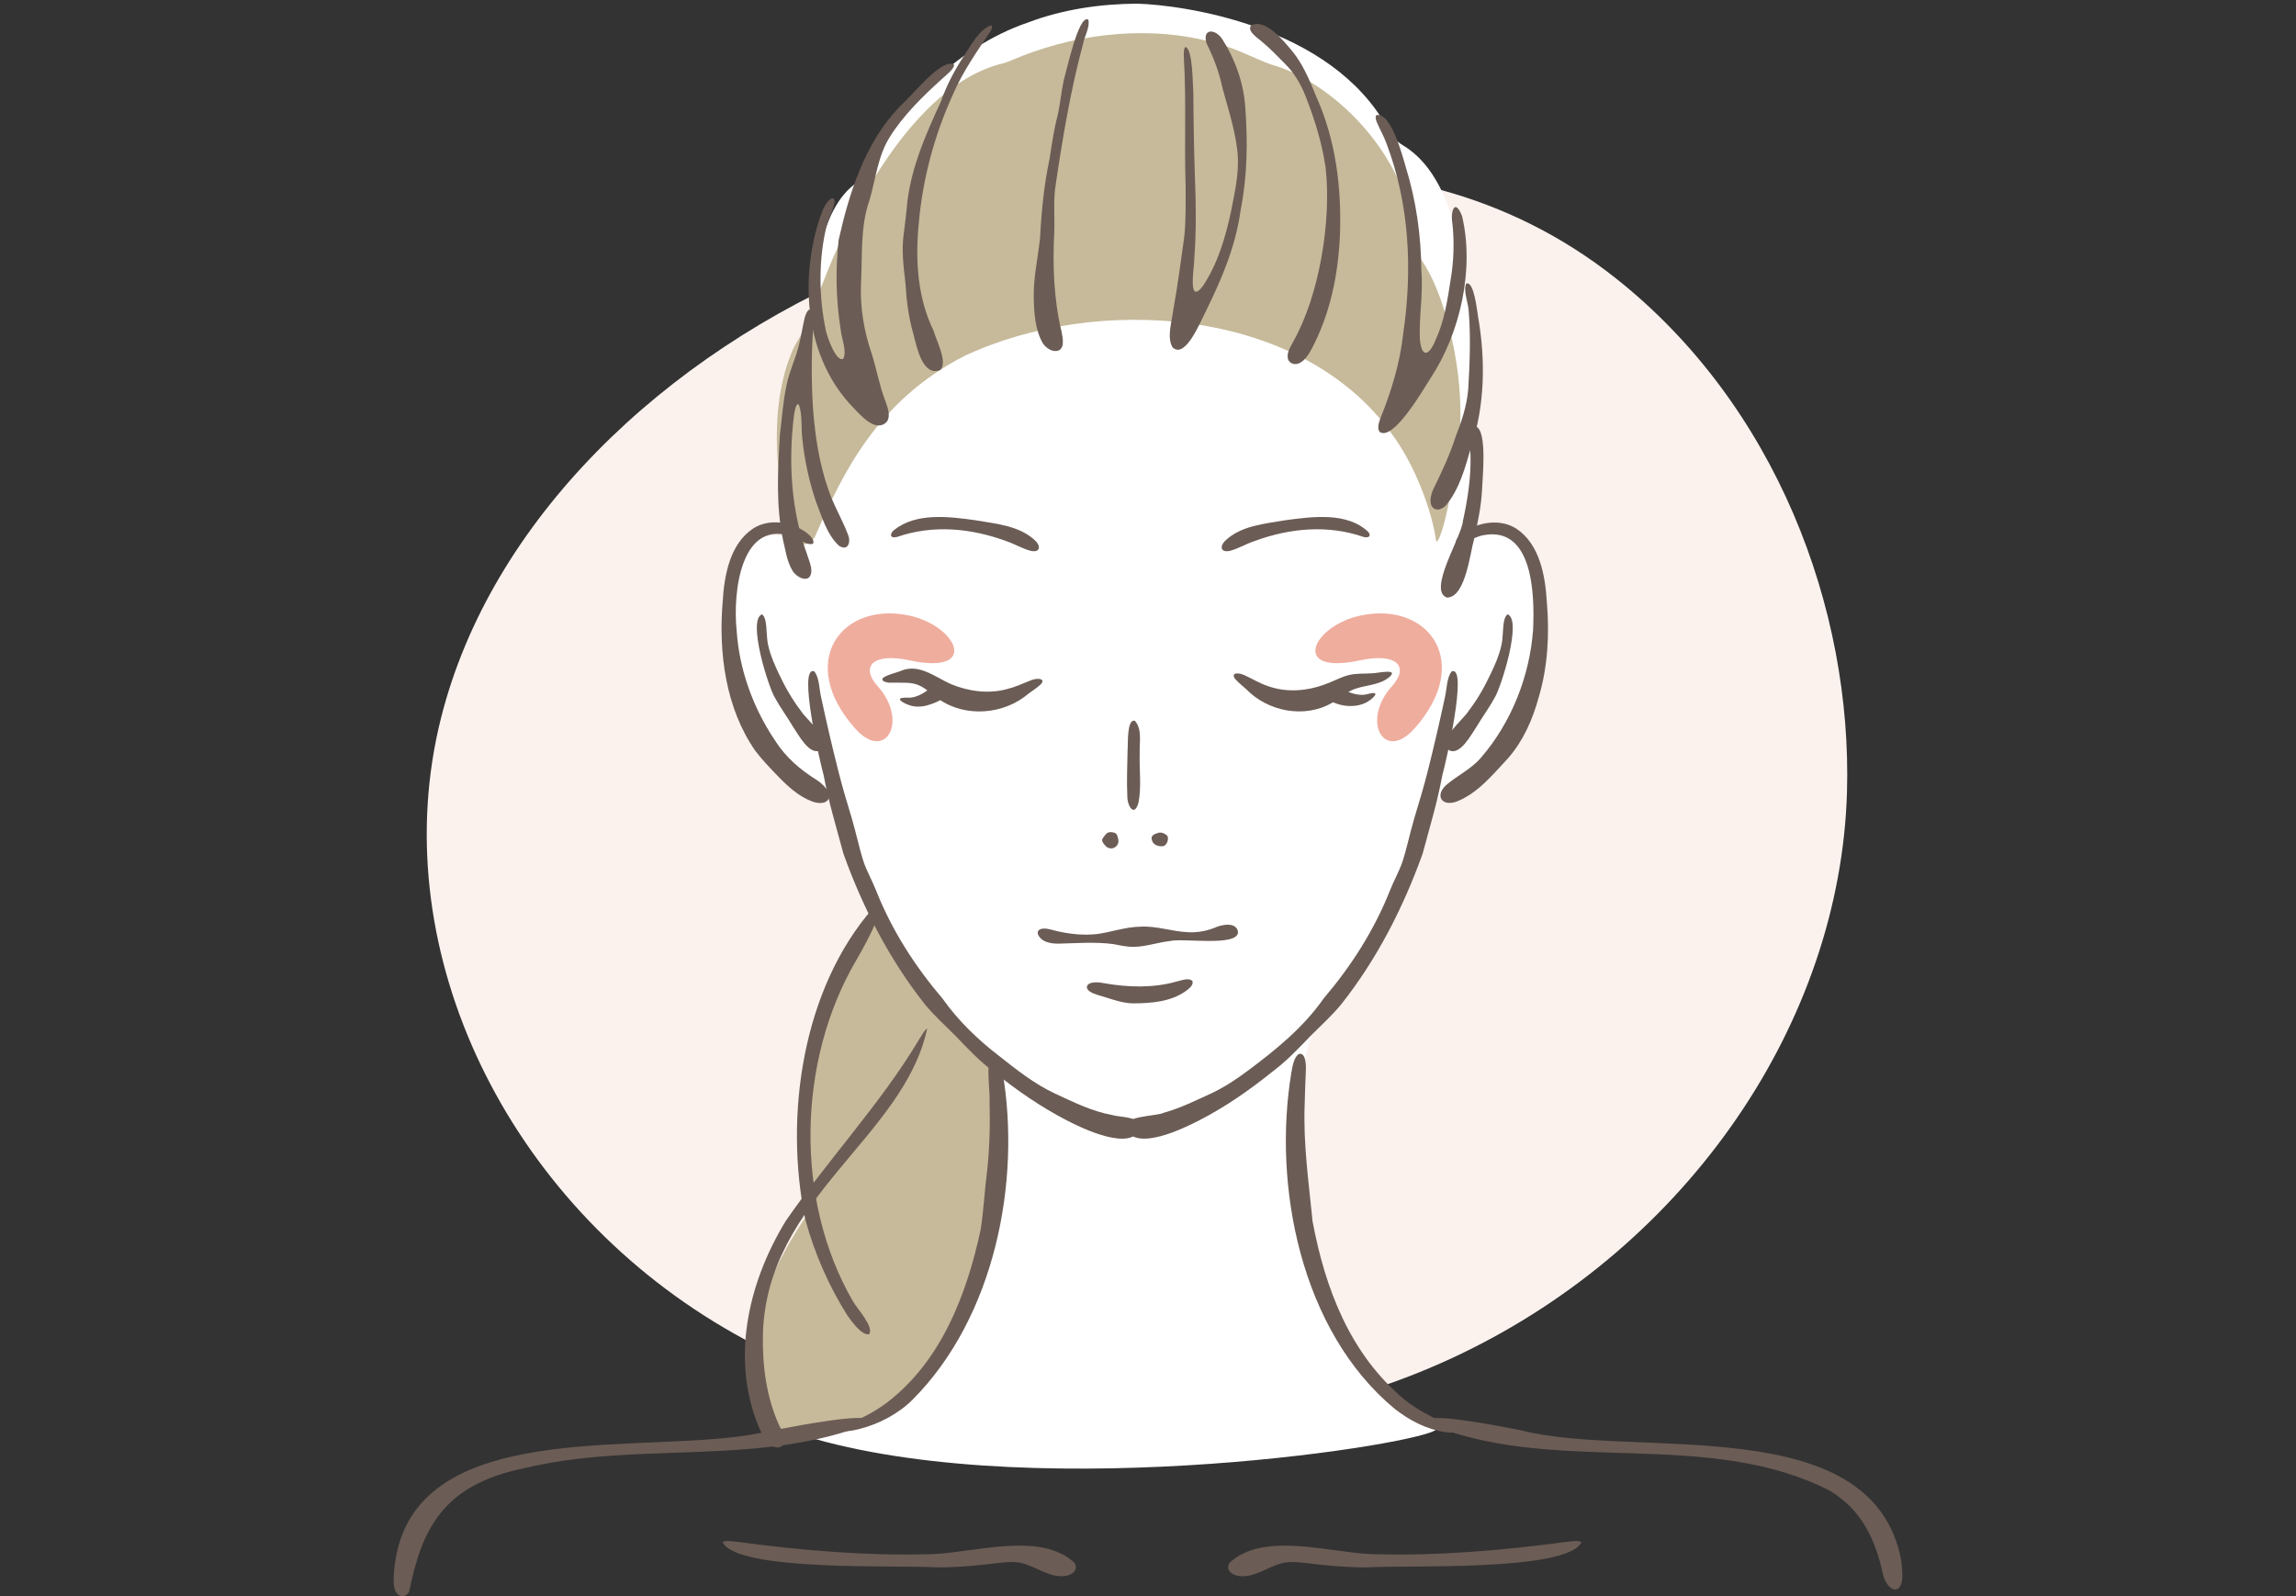 <svg width="210" height="146" viewBox="0 0 210 146" fill="none" xmlns="http://www.w3.org/2000/svg">
<rect x="0" y="0" width="210" height="146" fill="#333333" stroke="none"/>
<g clip-path="url(#clip0_858_11352)">
<path d="M79.871 24.461C60.699 32.456 44.866 47.572 40.322 65.736C35.199 86.224 45.694 108.874 65.317 120.913C84.939 132.946 112.432 133.962 133.462 123.921C154.491 113.88 168.312 93.44 168.931 72.477C169.422 55.627 162.401 37.002 147.746 25.424C127.969 9.793 101.735 15.342 79.871 24.461Z" fill="#FBF2EE"/>
<path fill-rule="evenodd" clip-rule="evenodd" d="M131.388 130.724C130.755 132.005 95.777 137.628 74.478 131.612C73.616 131.537 72.155 131.225 71.354 129.972C71.004 129.45 70.796 128.651 70.748 127.994C70.876 122.533 74.579 118.434 77.467 113.718C77.601 113.386 77.574 113.264 77.426 113.068C73.663 107.607 71.166 96.401 77.642 86.719C79.177 84.28 80.018 84.131 78.975 81.204C78.214 78.63 77.534 75.73 76.753 73.507C76.639 73.291 76.511 73.155 76.316 73.04C75.319 72.512 73.333 71.841 71.3 69.862C70.486 69.07 69.745 68.162 69.146 67.302C65.989 62.66 64.192 48.046 71.765 49.015C72.499 48.941 72.317 48.019 72.317 47.504C72.236 43.541 71.59 34.923 73.973 30.587C74.188 30.153 74.41 29.733 74.431 29.293C74.417 26.779 74.545 20.173 77.736 17.212C78.376 16.637 79.129 16.142 79.48 15.349C81.775 10.403 87.18 4.373 94.047 2.05C97.238 0.844 100.651 0.356 104.01 0.335C108.089 0.451 121.734 2.28 126.911 11.731C127.261 12.389 127.719 12.944 128.345 13.31C131.139 14.977 132.62 18.561 133.239 21.772C134.026 24.618 135.595 32.985 134.626 38.514C134.538 39.774 134.733 40.777 134.733 42.125C134.78 43.812 134.754 45.797 134.531 47.518C134.343 48.724 134.323 49.286 135.676 48.812C141.054 47.45 141.169 55.757 140.886 59.232C140.644 62.999 137.527 69.747 132.391 72.566C131.643 73.054 130.506 73.372 130.297 74.246C129.725 77.085 124.999 88.758 120.179 93.908C119.661 95.364 118.584 99.111 118.584 104.355C118.577 105.507 118.645 106.767 118.725 107.804C119.298 116.042 125.019 127.668 131.381 130.711H131.401V130.724H131.388Z" fill="white"/>
<path fill-rule="evenodd" clip-rule="evenodd" d="M79.897 84.158C79.311 82.478 74.121 93.129 73.69 99.931C73.252 103.488 73.542 106.95 73.966 110.487C73.966 110.819 73.905 110.974 73.764 111.191C72.115 113.698 66.11 122.729 70.546 129.477C71.166 130.29 71.758 131.524 72.842 131.612C77.157 131.591 86.951 127.79 88.964 118.596C89.543 116.401 89.765 114.098 90.028 111.848C90.479 107.783 90.822 103.854 90.91 99.816C90.916 99.287 90.923 98.664 90.91 98.284C90.91 97.959 90.883 97.756 90.728 97.526C87.201 94.009 82.105 89.091 79.91 84.185L79.897 84.158Z" fill="#C6BA9A"/>
<path fill-rule="evenodd" clip-rule="evenodd" d="M73.152 49.794C71.664 48.384 69.719 38.825 72.351 32.395C72.741 31.297 73.71 30.091 74.141 29.136C74.989 25.992 81.465 8.282 91.725 5.796C92.404 5.606 92.714 5.416 93.522 5.104C98.941 2.997 105.518 2.245 111.522 4.041C113.199 4.501 114.666 5.314 116.221 5.89C120.994 7.144 128.338 13.092 129.496 21.88C129.637 22.74 129.711 23.309 130.109 23.933C132.465 27.388 134.504 36.121 133.131 42.165C132.774 44.401 132.431 47.273 131.617 49.265C131.576 49.36 131.401 49.645 131.354 49.495C131.004 46.873 129.489 42.619 127.275 39.658C118.927 28.038 100.24 26.893 88.19 32.571C80.173 36.69 77.009 43.438 74.579 49.008C74.384 49.523 73.603 49.929 73.185 49.787H73.152V49.794Z" fill="#C6BA9A"/>
<path fill-rule="evenodd" clip-rule="evenodd" d="M99.54 1.806C99.715 2.457 99.19 3.317 99.068 3.981C97.924 8.222 97.197 12.579 96.558 16.888C96.322 18.304 96.477 19.761 96.43 21.183C96.268 24.225 96.376 27.389 97.096 30.35C97.204 30.899 97.399 31.814 96.813 32.064C96.315 32.247 95.709 31.881 95.393 31.421C94.666 30.181 94.578 28.616 94.551 27.186C94.511 25.377 94.949 23.541 95.13 21.732C95.258 19.293 95.494 16.874 96.005 14.496C96.207 13.195 96.382 11.895 96.719 10.621C96.975 9.543 97.062 8.399 97.298 7.321C97.554 6.501 98.638 1.346 99.519 1.786L99.533 1.806H99.54Z" fill="#6B5C55"/>
<path fill-rule="evenodd" clip-rule="evenodd" d="M107.242 31.766C106.69 30.845 107.201 29.34 107.322 28.29C107.72 26.109 108.016 23.805 108.319 21.644C108.48 20.113 108.44 18.527 108.44 16.976C108.312 13.127 108.514 9.198 108.285 5.363C108.278 5.058 108.231 4.421 108.433 4.293C109.12 4.536 109.079 7.761 109.147 8.527C109.16 11.136 109.207 13.744 109.295 16.352C109.396 18.785 109.416 21.224 109.234 23.642C109.261 24.3 108.581 27.972 109.988 26.21C111.375 24.157 112.088 21.718 112.6 19.313C112.916 17.707 113.293 16.027 113.219 14.401C113.118 12.308 112.331 9.984 111.792 7.972C111.503 6.569 110.984 5.241 110.358 3.967C109.934 2.585 111.159 2.592 111.812 3.608C112.99 5.458 113.758 7.64 113.899 9.841C114.128 12.965 114.088 16.136 113.468 19.239C113.024 22.538 111.732 25.533 110.284 28.487C109.793 29.428 108.433 32.83 107.275 31.8L107.248 31.766H107.242Z" fill="#6B5C55"/>
<path fill-rule="evenodd" clip-rule="evenodd" d="M118.733 33.256C118.289 33.425 117.777 33.148 117.771 32.646C117.75 32.152 118.047 31.698 118.276 31.264C120.672 27.036 121.783 20.234 121.251 15.39C120.935 13.113 120.241 10.905 119.393 8.743C118.949 7.639 118.336 6.609 117.481 5.783C116.822 5.125 116.195 4.455 115.509 3.892C115.132 3.526 114.028 2.89 114.418 2.341C115.731 1.595 117.454 3.811 118.181 4.665C119.171 5.864 119.783 7.341 120.369 8.791C122.187 12.808 122.732 17.26 122.55 21.643C122.375 25.207 121.668 28.669 119.985 31.887C119.709 32.416 119.319 33.032 118.787 33.242L118.74 33.263L118.733 33.256Z" fill="#6B5C55"/>
<path fill-rule="evenodd" clip-rule="evenodd" d="M90.654 2.327C90.836 2.361 90.668 2.747 90.607 2.848C89.362 4.691 88.036 6.595 87.161 8.634C85.464 12.367 84.387 16.358 84.03 20.45C83.714 23.77 83.903 27.198 85.383 30.247C85.612 31.087 86.737 33.201 85.983 33.858C84.394 34.461 83.849 31.765 83.559 30.606C83.101 29.068 82.913 27.49 82.812 25.87C82.637 24.332 82.442 22.869 82.664 21.365C82.758 20.593 82.859 19.813 82.933 19.048C83.209 15.599 84.643 12.361 86.077 9.251C86.568 7.808 87.336 6.378 88.143 5.152C88.749 4.224 89.597 2.645 90.634 2.327H90.661H90.654Z" fill="#6B5C55"/>
<path fill-rule="evenodd" clip-rule="evenodd" d="M87.262 5.939C87.282 6.325 86.441 6.935 86.111 7.26C84.387 8.825 82.63 10.546 81.419 12.477C80.288 14.225 80.093 16.4 79.52 18.331C78.672 20.756 78.881 23.351 78.753 25.885C78.645 28.073 79.022 30.302 79.729 32.355C80.173 33.751 80.409 35.181 80.934 36.563C81.149 37.166 81.513 38.04 81.109 38.582C80.12 39.618 78.74 38.013 78.046 37.288C73.63 32.762 73.078 25.601 75.024 19.814C75.219 19.272 75.555 18.351 76.087 18.148C76.262 18.1 76.356 18.256 76.329 18.52C76.168 19.394 75.663 20.201 75.508 21.075C74.869 23.995 74.909 27.308 75.535 30.221C75.643 30.77 76.457 33.148 77.131 32.823C77.481 32.118 76.962 30.946 76.895 30.16C76.457 27.443 76.404 24.659 76.707 21.942C77.669 17.646 79.11 13.08 82.22 9.828C82.711 9.333 83.135 8.927 83.62 8.398C84.307 7.68 86.4 5.322 87.275 5.925V5.946L87.262 5.939Z" fill="#6B5C55"/>
<path fill-rule="evenodd" clip-rule="evenodd" d="M125.888 10.532C127.214 10.247 128.244 14.13 128.574 15.275C129.53 18.351 129.974 21.542 130.001 24.733C130.183 26.84 129.779 28.947 129.866 31.054C130.075 33.012 130.836 32.321 131.341 31.013C132.115 29.313 132.398 27.422 132.68 25.586C132.97 23.886 133.03 22.111 132.835 20.397C132.66 19.387 133.051 18.052 133.724 19.76C134.882 24.638 133.549 30.526 130.809 34.645C130.156 35.668 127.43 40.383 126.191 39.51C125.928 39.178 126.124 38.649 126.245 38.29C127.261 35.79 128.056 33.188 128.345 30.492C129.2 24.679 128.917 18.655 126.81 13.12C126.575 12.449 126.198 11.826 125.922 11.162C125.814 10.884 125.787 10.661 125.875 10.559L125.895 10.539L125.888 10.532Z" fill="#6B5C55"/>
<path fill-rule="evenodd" clip-rule="evenodd" d="M74.055 28.316C74.203 28.296 74.325 28.513 74.372 28.858C74.439 29.346 74.372 30.01 74.345 30.518C74.203 32.842 74.217 35.173 74.372 37.497C74.56 39.929 74.937 42.402 75.745 44.726C76.216 46.155 77.004 47.456 77.542 48.852C77.879 49.617 77.542 50.464 76.721 49.909C75.61 48.865 75.159 47.226 74.614 45.837C74.008 44.028 73.591 42.131 73.396 40.234C73.248 39.19 73.422 38.018 73.073 37.029C72.79 36.751 72.662 37.774 72.621 37.991C72.09 42.26 72.359 46.738 73.826 50.735C73.981 51.216 74.21 51.731 74.21 52.233C74.156 53.473 72.823 52.87 72.44 52.124C71.962 51.291 71.841 50.309 71.618 49.387C70.959 46.25 71.141 43.018 71.329 39.827C71.517 38.276 71.618 36.711 71.955 35.166C72.204 33.96 72.736 32.883 73.032 31.717C73.268 30.85 73.389 29.949 73.597 29.075C73.665 28.818 73.84 28.37 74.028 28.323H74.055V28.316Z" fill="#6B5C55"/>
<path fill-rule="evenodd" clip-rule="evenodd" d="M134.128 25.932C134.815 25.722 135.091 28.371 135.192 28.981C135.885 32.958 135.818 37.132 134.525 40.993C134 42.803 133.482 44.747 132.257 46.217C131.947 46.549 131.509 46.718 131.193 46.536C130.621 46.21 130.85 45.242 131.119 44.7C131.86 43.189 132.6 41.617 133.125 39.984C133.691 38.52 134.168 37.111 134.29 35.58C134.431 33.209 134.525 30.817 134.337 28.527C134.317 27.728 133.818 26.684 134.094 25.946L134.115 25.925L134.128 25.932Z" fill="#6B5C55"/>
<path fill-rule="evenodd" clip-rule="evenodd" d="M132.357 54.666C130.519 54.063 133.704 49.09 133.805 47.647C134.242 45.668 134.545 43.697 134.498 41.684C134.484 40.959 134.114 39.286 134.969 39.002C136.073 39.347 135.575 43.913 135.548 44.862C135.481 46.325 135.144 47.83 134.821 49.34C134.471 50.499 134.054 54.591 132.398 54.659H132.357V54.666Z" fill="#6B5C55"/>
<path fill-rule="evenodd" clip-rule="evenodd" d="M94.922 50.309C94.787 50.438 94.518 50.452 94.249 50.384C93.495 50.174 92.808 49.761 92.054 49.503C88.809 48.311 85.329 47.972 82.024 49.124C81.317 49.266 81.405 48.799 81.768 48.487C83.781 46.874 86.763 47.247 89.193 47.586C91.112 47.918 93.333 48.08 94.781 49.544C95.003 49.801 95.097 50.106 94.949 50.282L94.922 50.309Z" fill="#6B5C55"/>
<path fill-rule="evenodd" clip-rule="evenodd" d="M74.33 49.747C73.791 49.896 73.226 49.368 72.734 49.185C67.733 47.172 67.012 54.252 67.376 57.667C67.611 61.265 68.89 64.774 70.896 67.749C71.866 69.28 73.199 70.418 74.727 71.367C75.259 71.726 76.161 72.532 75.723 73.176C75.42 73.548 74.841 73.494 74.316 73.325C73.037 72.857 72.027 71.902 71.132 70.981C70.432 70.249 69.705 69.504 69.092 68.691C66.373 64.802 65.706 59.713 66.097 55.066C66.238 52.647 66.75 49.747 68.897 48.338C70.351 47.403 72.357 47.728 73.731 48.697C74.155 49.029 74.565 49.483 74.343 49.733L74.316 49.747H74.33Z" fill="#6B5C55"/>
<path fill-rule="evenodd" clip-rule="evenodd" d="M69.7 56.21C69.821 56.258 69.935 56.475 70.002 56.752C70.171 57.525 70.083 58.345 70.278 59.097C70.474 59.971 70.844 60.804 71.228 61.61C71.8 62.83 72.412 63.914 73.234 64.998C73.786 65.906 76.007 67.491 75.078 68.609C74.048 69.205 72.998 67.146 72.507 66.434C72.008 65.594 71.329 64.666 70.871 63.812C70.278 62.843 68.36 56.759 69.673 56.204H69.7V56.217V56.21Z" fill="#6B5C55"/>
<path fill-rule="evenodd" clip-rule="evenodd" d="M74.505 61.454C74.936 61.996 74.929 63.039 75.091 63.724C75.569 65.973 76.094 68.229 76.666 70.485C77.036 71.976 77.48 73.433 77.918 74.889C78.308 76.204 78.578 77.559 78.988 78.832C79.298 79.727 79.789 80.587 80.139 81.481C81.587 85.133 83.707 88.412 86.225 91.367C87.645 93.372 89.422 95.086 91.361 96.577C92.943 97.83 94.633 99.165 96.491 100.032C98.194 100.818 99.897 101.672 101.762 102.004C102.529 102.227 104.306 102.105 104.299 103.149C103.586 105.445 98.961 103.21 97.588 102.491C95.191 101.252 93.044 99.768 90.957 98.088C89.644 97.119 88.547 95.96 87.409 94.768C86.454 93.806 85.437 92.898 84.582 91.854C81.338 87.749 78.914 83.026 77.144 78.094C76.511 75.723 75.777 73.324 75.333 70.912C75.03 69.855 72.936 60.783 74.485 61.42L74.512 61.441L74.505 61.454Z" fill="#6B5C55"/>
<path fill-rule="evenodd" clip-rule="evenodd" d="M132.755 61.454C132.325 61.996 132.331 63.039 132.17 63.724C131.692 65.973 131.167 68.229 130.601 70.485C130.231 71.956 129.794 73.399 129.363 74.828C128.966 76.156 128.69 77.538 128.272 78.832C127.962 79.727 127.471 80.587 127.121 81.481C125.68 85.106 123.58 88.379 121.076 91.319C119.238 93.961 116.7 96.028 114.162 97.918C113.112 98.704 112.015 99.436 110.824 99.998C109.417 100.642 108.003 101.346 106.495 101.773C105.707 102.153 102.544 102.004 102.988 103.298C103.977 105.33 108.245 103.216 109.672 102.491C112.069 101.252 114.216 99.768 116.303 98.088C117.616 97.119 118.713 95.96 119.858 94.768C120.813 93.806 121.83 92.898 122.685 91.854C125.93 87.749 128.346 83.026 130.117 78.094C130.749 75.723 131.483 73.324 131.921 70.912C132.224 69.855 134.317 60.783 132.769 61.42L132.742 61.441L132.755 61.454Z" fill="#6B5C55"/>
<path fill-rule="evenodd" clip-rule="evenodd" d="M103.823 65.96C104.483 66.712 104.2 67.985 104.24 68.927C104.193 70.445 104.415 71.922 104.133 73.406C103.749 74.808 103.109 73.717 103.109 72.857C103.042 71.42 103.109 70.086 103.129 68.697C103.19 68.209 103.035 65.736 103.789 65.933L103.823 65.953V65.96Z" fill="#6B5C55"/>
<path fill-rule="evenodd" clip-rule="evenodd" d="M102.138 76.332C102.233 76.515 102.347 76.888 102.273 77.118C102.084 77.68 101.384 77.789 101.021 77.267C100.846 77.064 100.731 76.867 100.859 76.684C100.96 76.535 101.075 76.373 101.203 76.251C101.411 76.034 101.957 76.109 102.118 76.298L102.138 76.325V76.332Z" fill="#6B5C55"/>
<path fill-rule="evenodd" clip-rule="evenodd" d="M106.79 76.489C106.918 76.835 106.689 77.444 106.265 77.41C105.834 77.424 105.383 77.214 105.336 76.74C105.282 76.421 105.592 76.293 105.848 76.218C106.178 76.062 106.555 76.238 106.77 76.462L106.79 76.502V76.489Z" fill="#6B5C55"/>
<path fill-rule="evenodd" clip-rule="evenodd" d="M111.845 50.31C111.98 50.438 112.249 50.452 112.519 50.384C113.293 50.167 113.993 49.74 114.767 49.483C117.998 48.304 121.452 47.979 124.737 49.124C125.208 49.232 125.437 49.016 125.147 48.656C123.215 46.82 120.045 47.254 117.567 47.586C115.649 47.918 113.427 48.081 111.98 49.544C111.758 49.801 111.664 50.106 111.812 50.282L111.839 50.31H111.845Z" fill="#6B5C55"/>
<path fill-rule="evenodd" clip-rule="evenodd" d="M113.234 85.289C113.16 86.617 108.131 85.784 107.007 86.082C105.923 86.197 104.88 86.576 103.789 86.61C103.13 86.637 102.477 86.482 101.83 86.36C100.188 86.143 98.498 86.278 96.835 86.319C96.465 86.319 96.108 86.299 95.752 86.17C95.045 85.967 94.446 85.025 95.435 84.937C95.906 84.923 96.398 85.126 96.862 85.215C97.993 85.459 99.192 85.574 100.363 85.438C101.676 85.255 102.948 84.788 104.287 84.767C105.816 84.673 107.243 85.235 108.744 85.276C109.531 85.309 110.332 85.167 111.066 84.876C111.712 84.571 113.072 84.293 113.234 85.235V85.276V85.289Z" fill="#6B5C55"/>
<path fill-rule="evenodd" clip-rule="evenodd" d="M109.079 89.788C109.153 90.141 108.695 90.486 108.419 90.683C107.046 91.638 105.302 91.773 103.673 91.78C102.811 91.78 101.99 91.502 101.169 91.245C100.671 91.076 100.139 90.987 99.701 90.71C99.21 90.398 99.365 89.944 99.984 89.876C100.307 89.829 100.657 89.876 100.98 89.937C103.148 90.317 105.457 90.398 107.604 89.788C108.028 89.7 108.762 89.382 109.065 89.754L109.079 89.788Z" fill="#6B5C55"/>
<path fill-rule="evenodd" clip-rule="evenodd" d="M133.246 49.761C133.461 49.883 133.805 49.713 134.047 49.605C134.558 49.347 135.084 49.083 135.649 48.961C140.22 48.074 140.375 54.388 140.22 57.627C139.91 61.861 138.227 66.103 135.461 69.3C134.592 70.33 133.333 70.913 132.317 71.773C131.199 72.742 131.846 73.826 133.239 73.318C135.198 72.539 136.544 70.838 137.931 69.361C139.311 67.776 140.173 65.845 140.725 63.819C141.573 60.994 141.728 57.986 141.479 55.072C141.337 52.66 140.826 49.761 138.678 48.352C137.224 47.423 135.218 47.742 133.838 48.711C133.414 49.036 132.997 49.496 133.219 49.747L133.239 49.761H133.246Z" fill="#6B5C55"/>
<path fill-rule="evenodd" clip-rule="evenodd" d="M137.884 56.21C137.763 56.258 137.649 56.475 137.581 56.752C137.413 57.525 137.5 58.345 137.305 59.097C137.11 59.971 136.74 60.804 136.356 61.61C135.784 62.83 135.171 63.914 134.35 64.998C133.798 65.906 131.577 67.491 132.506 68.609C133.536 69.205 134.586 67.146 135.077 66.434C135.575 65.594 136.255 64.666 136.713 63.812C137.305 62.843 139.224 56.759 137.911 56.204H137.884V56.217V56.21Z" fill="#6B5C55"/>
<path fill-rule="evenodd" clip-rule="evenodd" d="M82.941 63.82C81.622 63.786 82.692 64.362 83.231 64.524C83.688 64.673 84.173 64.666 84.671 64.558C85.364 64.375 86.839 63.874 86.879 62.993C86.738 62.492 85.99 62.268 85.566 62.566C84.826 63.169 84.005 63.867 82.995 63.82H82.941Z" fill="#6B5C55"/>
<path fill-rule="evenodd" clip-rule="evenodd" d="M95.319 62.221C95.192 62.038 94.68 62.072 94.263 62.241C93.556 62.526 92.849 62.851 92.102 63.034C90.432 63.495 88.554 63.244 86.945 62.566C85.498 61.909 84.037 60.669 82.395 61.367C82.139 61.516 80.227 61.909 80.806 62.302C80.927 62.377 81.109 62.424 81.264 62.444C83.822 62.465 83.775 62.275 85.855 63.942C88.285 65.663 91.819 65.378 94.074 63.447C94.417 63.19 94.841 62.919 95.138 62.648C95.306 62.492 95.387 62.343 95.333 62.241L95.319 62.214V62.221Z" fill="#6B5C55"/>
<path fill-rule="evenodd" clip-rule="evenodd" d="M125.154 63.473C126.413 63.141 125.518 63.954 125.026 64.225C123.929 64.822 122.388 64.645 121.358 63.907C120.732 63.351 121.741 62.538 122.334 62.823C123.175 63.25 124.124 63.751 125.101 63.487L125.154 63.473Z" fill="#6B5C55"/>
<path fill-rule="evenodd" clip-rule="evenodd" d="M112.87 61.706C112.991 61.536 113.436 61.59 113.806 61.753C114.499 62.071 115.152 62.478 115.879 62.728C117.656 63.392 119.582 63.223 121.325 62.546C122.012 62.302 122.651 61.929 123.358 61.753C124.099 61.57 124.819 61.645 125.553 61.584C125.983 61.584 128.05 61.096 127.04 61.963C126.084 62.735 124.765 62.64 123.681 63.115C123.001 63.42 122.469 63.955 121.816 64.3C119.306 65.743 115.96 65.093 113.967 63.027C113.651 62.735 113.247 62.43 112.991 62.126C112.857 61.97 112.803 61.827 112.857 61.733L112.87 61.706Z" fill="#6B5C55"/>
<path fill-rule="evenodd" clip-rule="evenodd" d="M79.877 83.067C81.405 82.654 78.578 87.349 78.289 87.884C72.944 97.004 72.641 109.782 78.019 119.044C78.383 119.694 79.972 121.388 79.494 122.045C78.8 122.174 77.918 120.893 77.514 120.344C75.798 117.627 74.499 114.646 73.65 111.53C71.705 102.051 73.401 90.459 79.83 83.094L79.864 83.074L79.877 83.067Z" fill="#6B5C55"/>
<path fill-rule="evenodd" clip-rule="evenodd" d="M84.799 94.097C82.665 104.036 70.171 109.558 69.78 121.964C69.713 124.884 70.077 127.797 71.295 130.446C71.524 130.941 72.002 131.896 71.517 132.282C70.797 132.729 70.023 131.882 69.7 131.205C66.711 124.836 68.293 117.526 71.881 111.665C75.745 106.069 80.591 100.886 83.984 95.215C84.153 94.944 84.341 94.626 84.509 94.382C84.644 94.192 84.752 94.077 84.792 94.104H84.799V94.097Z" fill="#6B5C55"/>
<path fill-rule="evenodd" clip-rule="evenodd" d="M91.039 96.462C91.456 96.726 91.604 97.567 91.698 98.075C93.401 108.041 91.012 120.46 83.466 128.035C82.153 129.349 80.322 130.291 78.545 130.731C78.067 130.867 76.754 131.063 76.572 130.84C76.465 130.704 77.131 130.406 77.373 130.318C78.726 129.803 80.019 129.139 81.15 128.279C86.118 124.471 88.427 118.366 89.699 112.465C89.975 110.663 90.056 108.827 90.298 107.011C90.514 104.918 90.567 102.878 90.507 100.778C90.608 100.046 89.968 96.103 91.012 96.449L91.045 96.462H91.039Z" fill="#6B5C55"/>
<path fill-rule="evenodd" clip-rule="evenodd" d="M118.814 96.414C118.356 96.651 118.208 97.553 118.12 98.074C116.39 108.379 118.935 121.72 127.565 128.874C128.938 129.938 130.439 130.738 132.183 131.002C132.425 131.056 133.348 131.13 133.018 130.744C132.816 130.555 132.627 130.46 132.385 130.331C131.039 129.647 129.618 128.976 128.467 128.027C123.472 123.888 121.197 117.844 120.052 111.72C119.702 108.142 119.184 104.592 119.332 100.974C119.366 99.992 119.379 98.975 119.433 98.007C119.467 97.512 119.453 96.292 118.841 96.401L118.8 96.414H118.814Z" fill="#6B5C55"/>
<path fill-rule="evenodd" clip-rule="evenodd" d="M78.49 130.575C68.782 134.037 57.938 131.876 47.928 134.308C40.482 135.826 38.591 139.884 37.419 145.602C37.164 146.063 36.625 146.144 36.322 145.772C36.039 145.447 35.986 144.877 36.006 144.349C36.591 129.918 56.517 132.865 67.658 131.388C69.274 131.178 71.004 130.758 72.646 130.48C73.461 130.324 81.936 128.766 78.543 130.555L78.49 130.582V130.575Z" fill="#6B5C55"/>
<path fill-rule="evenodd" clip-rule="evenodd" d="M131.488 130.561C142.851 134.843 156.248 130.717 167.294 136.327C170.182 138.027 171.502 140.676 172.229 144.03C172.35 144.653 173.003 145.751 173.656 145.283C174.201 144.728 173.945 143.488 173.898 142.743C171.253 128.799 149.462 133.535 139.075 130.825C138.26 130.669 127.941 128.583 131.434 130.541L131.488 130.568V130.561Z" fill="#6B5C55"/>
<path fill-rule="evenodd" clip-rule="evenodd" d="M144.644 141.077C143.331 143.808 128.279 143.144 125.115 143.374C123.116 143.387 121.103 143.191 119.11 142.94C118.646 142.893 118.161 142.859 117.697 142.913C116.337 143.062 115.112 144.153 113.698 144.187C112.917 144.228 111.988 143.733 112.453 142.961C115.509 140.081 121.547 141.999 125.297 142.154C131.241 142.351 137.266 141.843 143.136 141.057C143.567 141.023 144.3 140.86 144.617 141.057L144.63 141.077H144.644Z" fill="#6B5C55"/>
<path fill-rule="evenodd" clip-rule="evenodd" d="M66.098 141.076C67.41 143.807 82.462 143.143 85.626 143.373C87.626 143.386 89.638 143.19 91.624 142.939C92.089 142.892 92.573 142.858 93.038 142.912C94.398 143.061 95.623 144.152 97.037 144.186C97.817 144.227 98.746 143.732 98.282 142.96C95.226 140.08 89.187 141.998 85.431 142.153C79.487 142.35 73.462 141.842 67.592 141.056C67.161 141.022 66.427 140.859 66.111 141.056L66.098 141.076Z" fill="#6B5C55"/>
<path opacity="0.7" fill-rule="evenodd" clip-rule="evenodd" d="M124.562 56.278C120.045 57.173 117.904 61.8 124.4 60.404C127.766 59.679 128.93 60.974 127.308 62.776C124.461 65.933 126.581 69.775 129.375 66.638C134.733 60.621 130.721 55.059 124.562 56.278Z" fill="#E88B76"/>
<path opacity="0.7" fill-rule="evenodd" clip-rule="evenodd" d="M83.027 56.278C87.544 57.173 89.685 61.8 83.189 60.404C79.823 59.679 78.659 60.974 80.281 62.776C83.128 65.933 81.008 69.775 78.214 66.638C72.856 60.621 76.868 55.059 83.027 56.278Z" fill="#E88B76"/>
</g>
<defs>
<clipPath id="clip0_858_11352">
<rect width="138" height="145.667" fill="white" transform="translate(36 0.335)"/>
</clipPath>
</defs>
</svg>
